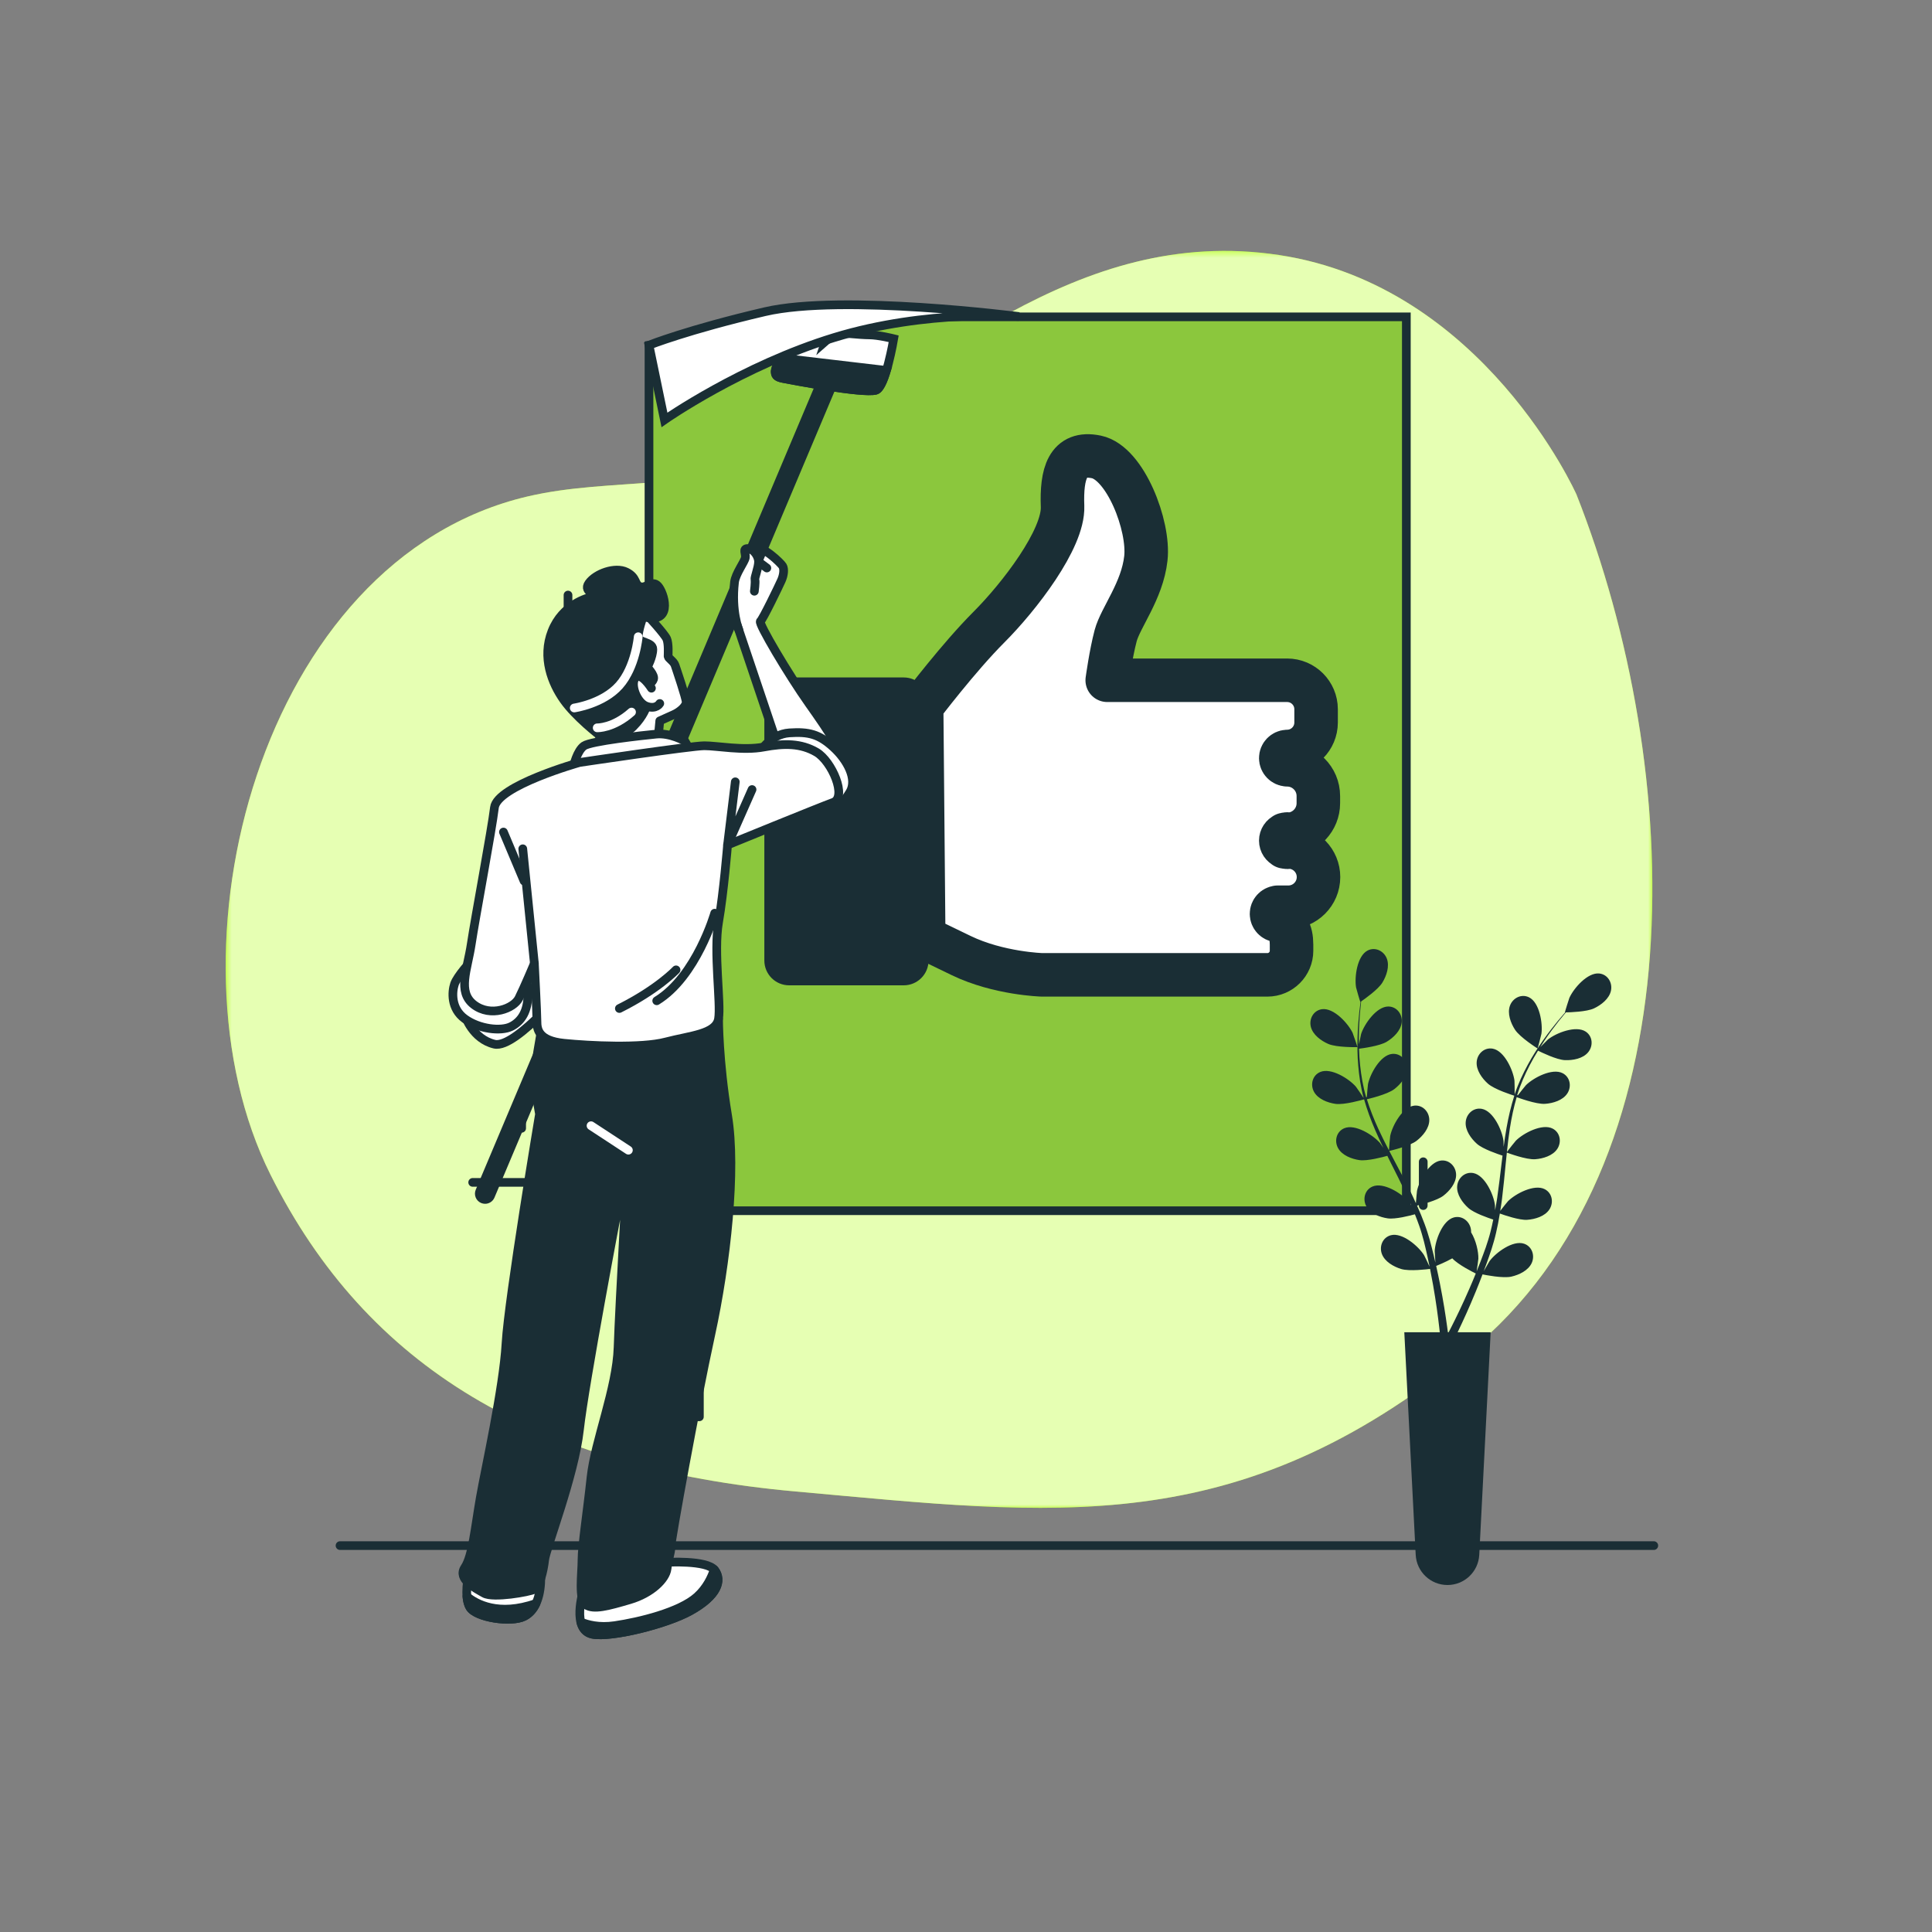 <svg width="296" height="296" viewBox="0 0 296 296" fill="none" xmlns="http://www.w3.org/2000/svg">
<rect x="0" y="0" width="296" height="296" fill="#808080" stroke="none"/>
<mask id="mask0_86_371" style="mask-type:luminance" maskUnits="userSpaceOnUse" x="0" y="0" width="296" height="296">
<path d="M0 0H296V296H0V0Z" fill="white"/>
</mask>
<g mask="url(#mask0_86_371)">
<path d="M241.536 75.776C241.536 75.776 227.328 43.808 195.952 39.072C164.576 34.336 142.672 57.424 119.584 69.264C107.493 75.465 93.683 73.057 80.847 76.058C39.805 85.654 24.344 145.777 41.44 179.968C56.24 209.568 82.288 224.96 121.952 228.512C161.616 232.064 189.44 236.208 224.96 207.2C260.48 178.192 258.112 117.808 241.536 75.776Z" fill="#AAFF00"/>
<mask id="mask1_86_371" style="mask-type:luminance" maskUnits="userSpaceOnUse" x="34" y="38" width="220" height="194">
<path d="M34.575 38.441H253.155V231.015H34.575V38.441Z" fill="white"/>
</mask>
<g mask="url(#mask1_86_371)">
<g opacity="0.7">
<path d="M241.536 75.776C241.536 75.776 227.328 43.808 195.952 39.072C164.576 34.336 142.672 57.424 119.584 69.264C107.493 75.465 93.683 73.057 80.847 76.058C39.805 85.654 24.344 145.777 41.44 179.968C56.24 209.568 82.288 224.96 121.952 228.512C161.616 232.064 189.44 236.208 224.96 207.2C260.48 178.192 258.112 117.808 241.536 75.776Z" fill="white"/>
</g>
</g>
</g>
<path d="M72.421 181.152H81.893" stroke="#1A2E35" stroke-width="1.333" stroke-miterlimit="10" stroke-linecap="round" stroke-linejoin="round"/>
<path d="M79.92 172.864V167.733" stroke="#1A2E35" stroke-width="1.333" stroke-miterlimit="10" stroke-linecap="round" stroke-linejoin="round"/>
<path d="M107.152 211.146V217.066H94.128" stroke="#1A2E35" stroke-width="1.333" stroke-miterlimit="10" stroke-linecap="round" stroke-linejoin="round"/>
<path d="M107.941 202.464V196.939" stroke="#1A2E35" stroke-width="1.333" stroke-miterlimit="10" stroke-linecap="round" stroke-linejoin="round"/>
<path d="M87.024 91.168V97.877" stroke="#1A2E35" stroke-width="1.333" stroke-miterlimit="10" stroke-linecap="round" stroke-linejoin="round"/>
<path d="M100.048 74.197V69.066" stroke="#1A2E35" stroke-width="1.333" stroke-miterlimit="10" stroke-linecap="round" stroke-linejoin="round"/>
<path d="M218.053 177.994V184.703" stroke="#1A2E35" stroke-width="1.333" stroke-miterlimit="10" stroke-linecap="round" stroke-linejoin="round"/>
<path d="M52.096 236.8H253.376" stroke="#1A2E35" stroke-width="1.333" stroke-miterlimit="10" stroke-linecap="round" stroke-linejoin="round"/>
<path d="M99.432 52.885V185.493H215.464V48.544H126.27L99.432 52.885Z" fill="#8BC73D"/>
<path d="M99.432 52.885V185.493H215.464V48.544H126.27L99.432 52.885Z" stroke="#1A2E35" stroke-width="1.333" stroke-miterlimit="10"/>
<path d="M202.007 134.374C202.007 131.876 200.026 129.847 197.551 129.758C197.454 129.788 197.352 129.81 197.244 129.81C197.126 129.81 197.014 129.786 196.91 129.749H196.828V129.719C196.473 129.56 196.225 129.205 196.225 128.791C196.225 128.377 196.473 128.022 196.828 127.863V127.843H196.878C196.992 127.799 197.114 127.772 197.244 127.772C197.352 127.772 197.455 127.793 197.552 127.825C200.029 127.642 201.983 125.581 201.983 123.057V121.956C201.983 119.314 199.841 117.171 197.198 117.171V117.166C196.657 117.141 196.225 116.698 196.225 116.151C196.225 115.604 196.657 115.162 197.198 115.137C197.203 115.137 197.207 115.136 197.211 115.136C197.222 115.135 197.233 115.133 197.244 115.133C197.248 115.133 197.251 115.134 197.255 115.134C199.68 115.103 201.637 113.13 201.637 110.697V108.662C201.637 106.211 199.65 104.223 197.198 104.223H169.637C169.637 104.223 170.192 100.154 170.932 97.379C171.672 94.605 175.001 90.535 175.556 85.541C176.111 80.546 172.412 70.928 167.973 70.004C163.533 69.079 162.608 72.593 162.793 77.587C162.978 82.581 156.134 91.46 151.51 96.084C146.886 100.709 141.204 108.206 141.204 108.206L141.521 143.622L147.256 146.397C152.99 149.171 159.648 149.356 159.648 149.356H194.176C196.22 149.356 197.876 147.7 197.876 145.657V144.732C197.876 142.689 197.174 141.552 195.718 141.033V141.021C195.207 140.966 194.807 140.539 194.807 140.013C194.807 139.487 195.207 139.059 195.718 139.005V138.998H195.786C195.8 138.998 195.813 138.994 195.826 138.994C195.839 138.994 195.852 138.998 195.866 138.998H197.383C199.937 138.998 202.007 136.927 202.007 134.374Z" fill="white"/>
<path d="M202.007 134.374C202.007 131.876 200.026 129.847 197.551 129.758C197.454 129.788 197.352 129.81 197.244 129.81C197.126 129.81 197.014 129.786 196.91 129.749H196.828V129.719C196.473 129.56 196.225 129.205 196.225 128.791C196.225 128.377 196.473 128.022 196.828 127.863V127.843H196.878C196.992 127.799 197.114 127.772 197.244 127.772C197.352 127.772 197.455 127.793 197.552 127.825C200.029 127.642 201.983 125.581 201.983 123.057V121.956C201.983 119.314 199.841 117.171 197.198 117.171V117.166C196.657 117.141 196.225 116.698 196.225 116.151C196.225 115.604 196.657 115.162 197.198 115.137C197.203 115.137 197.207 115.136 197.211 115.136C197.222 115.135 197.233 115.133 197.244 115.133C197.248 115.133 197.251 115.134 197.255 115.134C199.68 115.103 201.637 113.13 201.637 110.697V108.662C201.637 106.211 199.65 104.223 197.198 104.223H169.637C169.637 104.223 170.192 100.154 170.932 97.379C171.672 94.605 175.001 90.535 175.556 85.541C176.111 80.546 172.412 70.928 167.973 70.004C163.533 69.079 162.608 72.593 162.793 77.587C162.978 82.581 156.134 91.46 151.51 96.084C146.886 100.709 141.204 108.206 141.204 108.206L141.521 143.622L147.256 146.397C152.99 149.171 159.648 149.356 159.648 149.356H194.176C196.22 149.356 197.876 147.7 197.876 145.657V144.732C197.876 142.689 197.174 141.552 195.718 141.033V141.021C195.207 140.966 194.807 140.539 194.807 140.013C194.807 139.487 195.207 139.059 195.718 139.005V138.998H195.786C195.8 138.998 195.813 138.994 195.826 138.994C195.839 138.994 195.852 138.998 195.866 138.998H197.383C199.937 138.998 202.007 136.927 202.007 134.374Z" stroke="#1A2E35" stroke-width="6.667" stroke-miterlimit="10" stroke-linecap="round" stroke-linejoin="round"/>
<path d="M138.463 150.96H120.904C118.806 150.96 117.105 149.259 117.105 147.161V107.591C117.105 105.493 118.806 103.792 120.904 103.792H138.463C140.56 103.792 142.261 105.493 142.261 107.591V147.161C142.261 149.259 140.56 150.96 138.463 150.96Z" fill="#1A2E35"/>
<path d="M118.968 113.664L112.654 94.917C112.654 94.917 112.062 92.549 112.062 91.76C112.062 90.971 115.206 86.439 115.206 86.439C115.206 86.439 114.468 84.32 115.666 83.952C116.863 83.583 119.627 86.254 119.903 86.715C120.179 87.176 120.087 88.097 119.718 88.926C119.35 89.755 116.863 94.913 116.495 95.189C116.126 95.465 120.824 103.387 123.955 107.808C127.087 112.23 129.851 116.282 129.206 118.032C128.561 119.782 125.614 118.401 123.403 117.388C121.193 116.375 118.981 114.071 118.981 114.071L118.968 113.664Z" fill="white"/>
<path d="M118.968 113.664L112.654 94.917C112.654 94.917 112.062 92.549 112.062 91.76C112.062 90.971 115.206 86.439 115.206 86.439C115.206 86.439 114.468 84.32 115.666 83.952C116.863 83.583 119.627 86.254 119.903 86.715C120.179 87.176 120.087 88.097 119.718 88.926C119.35 89.755 116.863 94.913 116.495 95.189C116.126 95.465 120.824 103.387 123.955 107.808C127.087 112.23 129.851 116.282 129.206 118.032C128.561 119.782 125.614 118.401 123.403 117.388C121.193 116.375 118.981 114.071 118.981 114.071L118.968 113.664Z" stroke="#1A2E35" stroke-width="1.333" stroke-miterlimit="10" stroke-linecap="round" stroke-linejoin="round"/>
<path d="M116.219 86.07L117.488 87.023" stroke="#1A2E35" stroke-width="1.333" stroke-miterlimit="10" stroke-linecap="round" stroke-linejoin="round"/>
<path d="M71.245 155.618C71.245 155.618 72.4 159.187 75.755 159.977C79.109 160.766 87.987 149.776 87.987 149.776L88.382 146.421L74.963 148C74.963 148 70.653 150.487 71.245 155.618Z" fill="white"/>
<path d="M71.245 155.618C71.245 155.618 72.4 159.187 75.755 159.977C79.109 160.766 87.987 149.776 87.987 149.776L88.382 146.421L74.963 148C74.963 148 70.653 150.487 71.245 155.618Z" stroke="#1A2E35" stroke-width="1.333" stroke-miterlimit="10" stroke-linecap="round" stroke-linejoin="round"/>
<path d="M121.533 50.122C121.533 50.122 118.771 56.239 118.771 56.831C118.771 57.423 118.845 57.768 120.008 57.987C121.236 58.219 132.106 60.316 134.163 59.791C135.667 59.408 136.925 51.898 136.925 51.898C136.925 51.898 134.557 51.306 133.176 51.306C131.795 51.306 128.045 50.911 128.045 50.911L126.467 52.293L127.059 50.517L124.691 50.122L124.099 51.503L123.704 49.925L121.533 50.122Z" fill="white"/>
<path d="M121.533 50.122C121.533 50.122 118.771 56.239 118.771 56.831C118.771 57.423 118.845 57.768 120.008 57.987C121.236 58.219 132.106 60.316 134.163 59.791C135.667 59.408 136.925 51.898 136.925 51.898C136.925 51.898 134.557 51.306 133.176 51.306C131.795 51.306 128.045 50.911 128.045 50.911L126.467 52.293L127.059 50.517L124.691 50.122L124.099 51.503L123.704 49.925L121.533 50.122Z" stroke="#1A2E35" stroke-width="1.333" stroke-miterlimit="10"/>
<path d="M134.163 59.791C134.777 59.635 135.35 58.291 135.813 56.755L119.486 54.834C119.077 55.825 118.771 56.634 118.771 56.831C118.771 57.423 118.844 57.768 120.008 57.987C121.236 58.219 132.107 60.315 134.163 59.791Z" fill="#1A2E35"/>
<path d="M134.163 59.791C134.777 59.635 135.35 58.291 135.813 56.755L119.486 54.834C119.077 55.825 118.771 56.634 118.771 56.831C118.771 57.423 118.844 57.768 120.008 57.987C121.236 58.219 132.107 60.315 134.163 59.791Z" stroke="#1A2E35" stroke-width="1.333" stroke-miterlimit="10"/>
<path d="M74.321 183.767C74.206 183.767 74.089 183.744 73.976 183.697C73.524 183.507 73.312 182.986 73.503 182.533L126.191 57.621C126.382 57.17 126.903 56.958 127.354 57.148C127.807 57.339 128.019 57.859 127.828 58.312L75.14 183.224C74.997 183.563 74.668 183.767 74.321 183.767Z" fill="#1A2E35"/>
<path d="M74.321 183.767C74.206 183.767 74.089 183.744 73.976 183.697C73.524 183.507 73.312 182.986 73.503 182.533L126.191 57.621C126.382 57.17 126.903 56.958 127.354 57.148C127.807 57.339 128.019 57.859 127.828 58.312L75.14 183.224C74.997 183.563 74.668 183.767 74.321 183.767Z" stroke="#1A2E35" stroke-width="1.333" stroke-miterlimit="10"/>
<path d="M113.197 96.495C113.197 96.495 112.013 93.683 112.534 89.201C112.689 87.869 114.1 86.069 114.192 85.425C114.284 84.78 113.732 84.043 114.56 84.043C115.39 84.043 116.219 85.148 116.219 86.069C116.219 86.991 115.574 88.465 115.666 88.833C115.758 89.201 115.574 90.583 115.574 90.583" fill="white"/>
<path d="M113.197 96.495C113.197 96.495 112.013 93.683 112.534 89.201C112.689 87.869 114.1 86.069 114.192 85.425C114.284 84.78 113.732 84.043 114.56 84.043C115.39 84.043 116.219 85.148 116.219 86.069C116.219 86.991 115.574 88.465 115.666 88.833C115.758 89.201 115.574 90.583 115.574 90.583" stroke="#1A2E35" stroke-width="1.333" stroke-miterlimit="10" stroke-linecap="round" stroke-linejoin="round"/>
<path d="M99.166 94.252C99.166 94.252 101.829 97.127 102.148 97.874C102.468 98.619 102.361 100.217 102.361 100.537C102.361 100.856 103.214 101.282 103.427 101.922C103.64 102.561 105.131 106.928 105.131 107.567C105.131 108.207 104.172 109.059 103.214 109.485C102.255 109.911 101.083 110.444 101.083 110.444L100.763 113.852L92.455 115.131L91.496 111.509C91.496 111.509 94.158 110.763 94.479 108.42C94.798 106.076 91.176 102.774 92.028 99.046C92.88 95.317 96.715 93.4 99.166 94.252Z" fill="white"/>
<path d="M99.166 94.252C99.166 94.252 101.829 97.127 102.148 97.874C102.468 98.619 102.361 100.217 102.361 100.537C102.361 100.856 103.214 101.282 103.427 101.922C103.64 102.561 105.131 106.928 105.131 107.567C105.131 108.207 104.172 109.059 103.214 109.485C102.255 109.911 101.083 110.444 101.083 110.444L100.763 113.852L92.455 115.131L91.496 111.509C91.496 111.509 94.158 110.763 94.479 108.42C94.798 106.076 91.176 102.774 92.028 99.046C92.88 95.317 96.715 93.4 99.166 94.252Z" stroke="#1A2E35" stroke-width="1.333" stroke-miterlimit="10" stroke-linecap="round" stroke-linejoin="round"/>
<path d="M98.526 94.465C98.526 94.465 97.781 96.596 97.781 97.554C97.781 98.513 100.018 98.3 100.018 99.472C100.018 100.644 99.165 102.242 99.165 102.242C99.165 102.242 100.337 103.413 100.124 104.053C99.911 104.691 98.952 105.331 98.633 104.585C98.314 103.839 96.928 104.159 97.461 105.65C97.994 107.142 99.059 108.207 99.059 108.207C99.059 108.207 98.633 109.698 97.035 111.296C95.437 112.894 92.987 113.427 92.347 113.001C91.709 112.574 88.193 109.805 86.382 107.248C84.571 104.691 82.974 100.75 84.571 96.702C86.169 92.654 89.898 91.589 90.963 91.376C92.028 91.163 89.152 90.843 90.217 89.352C91.282 87.86 94.265 86.795 95.97 87.647C97.674 88.5 97.141 89.565 98.1 89.885C99.059 90.204 100.018 88.606 100.976 89.991C101.935 91.376 103 95.743 98.526 94.465Z" fill="#1A2E35"/>
<path d="M98.526 94.465C98.526 94.465 97.781 96.596 97.781 97.554C97.781 98.513 100.018 98.3 100.018 99.472C100.018 100.644 99.165 102.242 99.165 102.242C99.165 102.242 100.337 103.413 100.124 104.053C99.911 104.691 98.952 105.331 98.633 104.585C98.314 103.839 96.928 104.159 97.461 105.65C97.994 107.142 99.059 108.207 99.059 108.207C99.059 108.207 98.633 109.698 97.035 111.296C95.437 112.894 92.987 113.427 92.347 113.001C91.709 112.574 88.193 109.805 86.382 107.248C84.571 104.691 82.974 100.75 84.571 96.702C86.169 92.654 89.898 91.589 90.963 91.376C92.028 91.163 89.152 90.843 90.217 89.352C91.282 87.86 94.265 86.795 95.97 87.647C97.674 88.5 97.141 89.565 98.1 89.885C99.059 90.204 100.018 88.606 100.976 89.991C101.935 91.376 103 95.743 98.526 94.465Z" stroke="#1A2E35" stroke-width="1.333" stroke-miterlimit="10" stroke-linecap="round" stroke-linejoin="round"/>
<path d="M97.781 97.554C97.781 97.554 97.386 102.198 94.877 105.02C92.369 107.842 87.98 108.469 87.98 108.469" stroke="white" stroke-width="1.333" stroke-miterlimit="10" stroke-linecap="round" stroke-linejoin="round"/>
<path d="M91.496 111.509C91.496 111.509 93.937 111.605 96.758 109.096" stroke="white" stroke-width="1.333" stroke-miterlimit="10" stroke-linecap="round" stroke-linejoin="round"/>
<path d="M99.805 105.437C99.805 105.437 98.207 102.88 97.354 103.839C96.502 104.798 97.567 107.674 99.059 108.207C100.551 108.739 101.083 107.781 101.083 107.781" fill="white"/>
<path d="M99.805 105.437C99.805 105.437 98.207 102.88 97.354 103.839C96.502 104.798 97.567 107.674 99.059 108.207C100.551 108.739 101.083 107.781 101.083 107.781" stroke="#1A2E35" stroke-width="1.333" stroke-miterlimit="10" stroke-linecap="round" stroke-linejoin="round"/>
<path d="M87.874 117.368C87.874 117.368 88.406 115.024 89.471 114.279C90.537 113.533 98.419 112.681 100.551 112.468C102.681 112.255 104.918 113.533 104.918 113.533L105.983 115.344L87.874 117.368Z" fill="white"/>
<path d="M87.874 117.368C87.874 117.368 88.406 115.024 89.471 114.279C90.537 113.533 98.419 112.681 100.551 112.468C102.681 112.255 104.918 113.533 104.918 113.533L105.983 115.344L87.874 117.368Z" stroke="#1A2E35" stroke-width="1.333" stroke-miterlimit="10" stroke-linecap="round" stroke-linejoin="round"/>
<path d="M72.2 147.21C72.2 147.21 70.029 149.578 69.635 150.762C69.24 151.946 69.043 154.511 71.213 156.09C73.384 157.669 76.739 158.063 78.317 157.274C79.896 156.485 80.883 154.906 80.883 152.341C80.883 149.775 80.094 148.197 80.094 148.197C80.094 148.197 74.963 145.039 72.2 147.21Z" fill="white"/>
<path d="M72.2 147.21C72.2 147.21 70.029 149.578 69.635 150.762C69.24 151.946 69.043 154.511 71.213 156.09C73.384 157.669 76.739 158.063 78.317 157.274C79.896 156.485 80.883 154.906 80.883 152.341C80.883 149.775 80.094 148.197 80.094 148.197C80.094 148.197 74.963 145.039 72.2 147.21Z" stroke="#1A2E35" stroke-width="1.333" stroke-miterlimit="10" stroke-linecap="round" stroke-linejoin="round"/>
<path d="M116.403 115.242C116.403 115.242 117.982 112.48 120.942 112.282C123.902 112.085 125.48 112.48 127.651 114.453C129.822 116.426 131.4 119.386 130.216 121.36C129.032 123.333 127.848 124.32 125.48 124.517C123.112 124.714 120.744 121.952 120.744 121.952L116.403 115.242Z" fill="white"/>
<path d="M116.403 115.242C116.403 115.242 117.982 112.48 120.942 112.282C123.902 112.085 125.48 112.48 127.651 114.453C129.822 116.426 131.4 119.386 130.216 121.36C129.032 123.333 127.848 124.32 125.48 124.517C123.112 124.714 120.744 121.952 120.744 121.952L116.403 115.242Z" stroke="#1A2E35" stroke-width="1.333" stroke-miterlimit="10" stroke-linecap="round" stroke-linejoin="round"/>
<path d="M101.998 239.365C101.998 239.365 108.312 238.971 109.496 240.549C110.68 242.128 109.987 244.454 105.752 246.806C102.06 248.857 93.624 250.931 90.789 250.382C87.473 249.74 89.368 243.707 89.368 243.707C89.368 243.707 98.446 244.101 101.998 239.365Z" fill="white"/>
<path d="M101.998 239.365C101.998 239.365 108.312 238.971 109.496 240.549C110.68 242.128 109.987 244.454 105.752 246.806C102.06 248.857 93.624 250.931 90.789 250.382C87.473 249.74 89.368 243.707 89.368 243.707C89.368 243.707 98.446 244.101 101.998 239.365Z" stroke="#1A2E35" stroke-width="1.333" stroke-miterlimit="10" stroke-linecap="round" stroke-linejoin="round"/>
<path d="M109.427 240.47C109.039 241.662 108.272 243.316 106.787 244.641C104.152 246.995 98.035 248.5 94.177 249.065C91.767 249.417 89.982 248.925 88.981 248.507C89.21 249.431 89.737 250.178 90.789 250.382C93.624 250.931 102.06 248.857 105.751 246.806C109.987 244.454 110.68 242.128 109.496 240.549C109.476 240.522 109.45 240.496 109.427 240.47Z" fill="#1A2E35"/>
<path d="M109.427 240.47C109.039 241.662 108.272 243.316 106.787 244.641C104.152 246.995 98.035 248.5 94.177 249.065C91.767 249.417 89.982 248.925 88.981 248.507C89.21 249.431 89.737 250.178 90.789 250.382C93.624 250.931 102.06 248.857 105.751 246.806C109.987 244.454 110.68 242.128 109.496 240.549C109.476 240.522 109.45 240.496 109.427 240.47Z" stroke="#1A2E35" stroke-width="1.333" stroke-miterlimit="10" stroke-linecap="round" stroke-linejoin="round"/>
<path d="M71.805 241.141C71.805 241.141 71.016 244.693 72.003 246.271C72.99 247.85 78.317 248.639 80.291 247.653C82.264 246.666 82.856 244.101 82.856 241.733C82.856 239.365 79.501 244.298 71.805 241.141Z" fill="white"/>
<path d="M71.805 241.141C71.805 241.141 71.016 244.693 72.003 246.271C72.99 247.85 78.317 248.639 80.291 247.653C82.264 246.666 82.856 244.101 82.856 241.733C82.856 239.365 79.501 244.298 71.805 241.141Z" stroke="#1A2E35" stroke-width="1.333" stroke-miterlimit="10" stroke-linecap="round" stroke-linejoin="round"/>
<path d="M71.538 244.6C71.592 245.23 71.727 245.829 72.003 246.271C72.989 247.85 78.317 248.639 80.291 247.653C81.133 247.232 81.722 246.521 82.123 245.663C76.353 247.685 72.924 245.74 71.538 244.6Z" fill="#1A2E35"/>
<path d="M71.538 244.6C71.592 245.23 71.727 245.829 72.003 246.271C72.989 247.85 78.317 248.639 80.291 247.653C81.133 247.232 81.722 246.521 82.123 245.663C76.353 247.685 72.924 245.74 71.538 244.6Z" stroke="#1A2E35" stroke-width="1.333" stroke-miterlimit="10" stroke-linecap="round" stroke-linejoin="round"/>
<path d="M83.053 157.275C83.053 157.275 81.672 164.576 81.869 165.957C82.067 167.339 82.659 170.693 82.659 170.693C82.659 170.693 77.922 198.912 77.528 205.819C77.133 212.725 74.371 224.96 73.581 229.499C72.792 234.037 72.397 238.379 71.213 240.155C70.029 241.931 72.792 243.312 74.173 244.101C75.555 244.891 81.08 243.904 81.869 243.509C82.659 243.115 83.251 240.747 83.448 238.971C83.645 237.195 87.987 226.144 88.776 219.04C89.565 211.936 94.499 185.888 94.893 183.915C95.288 181.941 96.275 176.219 96.275 176.219C96.275 176.219 94.893 200.096 94.696 206.411C94.499 212.725 91.144 220.816 90.552 226.341C89.96 231.867 89.171 236.8 89.171 238.971C89.171 241.141 88.579 245.088 89.763 245.877C90.947 246.667 93.117 246.075 96.472 245.088C99.826 244.101 101.997 241.931 102.195 240.352C102.392 238.773 102.787 237.984 102.787 236.997C102.787 236.011 106.536 215.291 108.904 204.437C111.272 193.584 112.851 179.179 111.469 170.891C110.088 162.603 110.088 156.091 110.088 156.091C110.088 156.091 91.933 161.024 83.053 157.275Z" fill="#1A2E35"/>
<path d="M83.053 157.275C83.053 157.275 81.672 164.576 81.869 165.957C82.067 167.339 82.659 170.693 82.659 170.693C82.659 170.693 77.922 198.912 77.528 205.819C77.133 212.725 74.371 224.96 73.581 229.499C72.792 234.037 72.397 238.379 71.213 240.155C70.029 241.931 72.792 243.312 74.173 244.101C75.555 244.891 81.08 243.904 81.869 243.509C82.659 243.115 83.251 240.747 83.448 238.971C83.645 237.195 87.987 226.144 88.776 219.04C89.565 211.936 94.499 185.888 94.893 183.915C95.288 181.941 96.275 176.219 96.275 176.219C96.275 176.219 94.893 200.096 94.696 206.411C94.499 212.725 91.144 220.816 90.552 226.341C89.96 231.867 89.171 236.8 89.171 238.971C89.171 241.141 88.579 245.088 89.763 245.877C90.947 246.667 93.117 246.075 96.472 245.088C99.826 244.101 101.997 241.931 102.195 240.352C102.392 238.773 102.787 237.984 102.787 236.997C102.787 236.011 106.536 215.291 108.904 204.437C111.272 193.584 112.851 179.179 111.469 170.891C110.088 162.603 110.088 156.091 110.088 156.091C110.088 156.091 91.933 161.024 83.053 157.275Z" stroke="#1A2E35" stroke-width="1.333" stroke-miterlimit="10" stroke-linecap="round" stroke-linejoin="round"/>
<path d="M96.275 176.219L90.552 172.469" stroke="white" stroke-width="1.333" stroke-miterlimit="10" stroke-linecap="round" stroke-linejoin="round"/>
<path d="M88.776 116.821C88.776 116.821 76.147 120.373 75.752 123.728C75.358 127.082 72.792 140.698 72.2 144.645C71.608 148.592 70.029 151.946 72.595 153.92C75.16 155.893 78.712 154.512 79.501 152.933C80.291 151.354 81.87 147.605 81.87 147.605C81.87 147.605 82.264 155.301 82.264 156.485C82.264 157.669 82.462 159.445 86.408 159.84C90.355 160.234 98.248 160.629 101.998 159.642C105.747 158.656 109.694 158.458 110.088 156.09C110.483 153.722 109.299 145.829 110.088 141.29C110.878 136.752 111.47 129.45 111.47 129.45C111.47 129.45 125.48 123.728 127.651 122.938C129.822 122.149 127.454 116.624 125.086 115.242C122.718 113.861 120.152 113.861 116.995 114.453C113.838 115.045 109.891 114.256 107.918 114.256C105.944 114.256 88.776 116.821 88.776 116.821Z" fill="white"/>
<path d="M88.776 116.821C88.776 116.821 76.147 120.373 75.752 123.728C75.358 127.082 72.792 140.698 72.2 144.645C71.608 148.592 70.029 151.946 72.595 153.92C75.16 155.893 78.712 154.512 79.501 152.933C80.291 151.354 81.87 147.605 81.87 147.605C81.87 147.605 82.264 155.301 82.264 156.485C82.264 157.669 82.462 159.445 86.408 159.84C90.355 160.234 98.248 160.629 101.998 159.642C105.747 158.656 109.694 158.458 110.088 156.09C110.483 153.722 109.299 145.829 110.088 141.29C110.878 136.752 111.47 129.45 111.47 129.45C111.47 129.45 125.48 123.728 127.651 122.938C129.822 122.149 127.454 116.624 125.086 115.242C122.718 113.861 120.152 113.861 116.995 114.453C113.838 115.045 109.891 114.256 107.918 114.256C105.944 114.256 88.776 116.821 88.776 116.821Z" stroke="#1A2E35" stroke-width="1.333" stroke-miterlimit="10" stroke-linecap="round" stroke-linejoin="round"/>
<path d="M112.653 119.781L111.469 129.45L115.219 120.965" stroke="#1A2E35" stroke-width="1.333" stroke-miterlimit="10" stroke-linecap="round" stroke-linejoin="round"/>
<path d="M81.87 147.604L80.094 130.042" stroke="#1A2E35" stroke-width="1.333" stroke-miterlimit="10" stroke-linecap="round" stroke-linejoin="round"/>
<path d="M80.291 134.976L77.134 127.477" stroke="#1A2E35" stroke-width="1.333" stroke-miterlimit="10" stroke-linecap="round" stroke-linejoin="round"/>
<path d="M109.496 139.909C109.496 139.909 106.734 149.578 100.616 153.328" stroke="#1A2E35" stroke-width="1.333" stroke-miterlimit="10" stroke-linecap="round" stroke-linejoin="round"/>
<path d="M103.576 148.592C103.576 148.592 100.814 151.552 94.894 154.512" stroke="#1A2E35" stroke-width="1.333" stroke-miterlimit="10" stroke-linecap="round" stroke-linejoin="round"/>
<path d="M99.432 52.885L101.8 64.33C101.8 64.33 113.64 56.042 127.848 51.701C142.056 47.36 156.121 48.497 156.121 48.497C156.121 48.497 129.032 44.992 117.192 47.754C105.352 50.517 99.432 52.885 99.432 52.885Z" fill="white"/>
<path d="M99.432 52.885L101.8 64.33C101.8 64.33 113.64 56.042 127.848 51.701C142.056 47.36 156.121 48.497 156.121 48.497C156.121 48.497 129.032 44.992 117.192 47.754C105.352 50.517 99.432 52.885 99.432 52.885Z" stroke="#1A2E35" stroke-width="1.333" stroke-miterlimit="10"/>
<path d="M235.565 160.636C235.592 160.653 236.141 158.529 236.161 158.391C236.383 156.794 235.874 153.577 234.247 152.791C233.076 152.226 231.766 152.906 231.339 154.079C230.903 155.277 231.456 156.747 232.111 157.758C232.879 158.946 235.563 160.635 235.565 160.636ZM226.103 195.112C225.796 194.963 223.427 193.792 222.503 192.79C221.442 193.383 220.245 193.868 220.034 193.952C220.244 194.882 220.44 195.79 220.607 196.642C221.143 199.34 221.487 201.606 221.706 203.197C221.753 203.536 221.792 203.839 221.828 204.114H221.947C222.068 203.882 222.198 203.629 222.343 203.344C223.061 201.929 224.059 199.89 225.144 197.392C225.46 196.672 225.781 195.905 226.103 195.112ZM246.814 151.78C246.55 153.027 245.303 153.982 244.213 154.494C243.095 155.019 240.54 155.096 239.906 155.107C239.561 155.516 239.197 155.955 238.805 156.45C238.123 157.326 237.361 158.321 236.606 159.459C236.404 159.762 236.199 160.096 235.994 160.415C236.451 159.948 237.086 159.315 237.155 159.261C238.416 158.256 241.444 157.055 242.949 158.054C244.033 158.774 244.114 160.248 243.322 161.213C242.513 162.198 240.967 162.471 239.763 162.423C238.507 162.373 236.151 161.229 235.638 160.972C235.196 161.688 234.758 162.433 234.347 163.237C233.635 164.623 232.949 166.138 232.453 167.766C232.503 167.792 232.494 167.787 232.545 167.813C232.913 167.33 233.711 166.335 233.786 166.26C234.929 165.122 237.806 163.596 239.412 164.424C240.568 165.02 240.811 166.476 240.13 167.522C239.434 168.591 237.927 169.032 236.725 169.117C235.341 169.214 232.477 168.133 232.37 168.092C231.924 169.617 231.583 171.217 231.328 172.862C231.142 174.053 231.002 175.268 230.873 176.488C231.123 176.142 232.169 174.833 232.255 174.748C233.398 173.61 236.276 172.084 237.881 172.912C239.037 173.508 239.28 174.964 238.599 176.01C237.904 177.078 236.396 177.521 235.195 177.605C233.843 177.699 231.094 176.676 230.863 176.589C230.804 177.143 230.744 177.696 230.691 178.252C230.514 180.066 230.344 181.886 230.122 183.676C230.045 184.297 229.946 184.905 229.851 185.515C230.241 185.009 230.969 184.1 231.041 184.029C232.184 182.892 235.061 181.366 236.666 182.193C237.822 182.79 238.066 184.246 237.384 185.292C236.689 186.36 235.182 186.801 233.98 186.886C232.773 186.971 230.443 186.16 229.79 185.923C229.623 186.936 229.434 187.938 229.202 188.916C229.092 189.335 229.008 189.77 228.88 190.167C228.76 190.569 228.641 190.967 228.522 191.362C228.25 192.17 227.999 192.92 227.726 193.666C227.59 194.043 227.454 194.396 227.317 194.761C227.637 194.188 228.156 193.289 228.213 193.212C229.17 191.915 231.783 189.971 233.496 190.546C234.729 190.96 235.19 192.363 234.675 193.5C234.149 194.661 232.727 195.326 231.551 195.591C230.256 195.884 227.476 195.319 227.137 195.248C226.798 196.14 226.461 197.005 226.13 197.808C225.09 200.354 224.127 202.434 223.432 203.882C223.392 203.963 223.356 204.037 223.318 204.114H228.382L226.635 238.215C226.502 240.807 224.362 242.839 221.767 242.839C219.173 242.839 217.032 240.807 216.899 238.215L215.152 204.114H220.586C220.562 203.879 220.534 203.628 220.502 203.348C220.32 201.772 220.028 199.521 219.555 196.839C219.42 196.065 219.265 195.247 219.097 194.409C218.746 194.455 215.938 194.809 214.67 194.422C213.518 194.069 212.149 193.3 211.711 192.103C211.281 190.931 211.846 189.567 213.106 189.245C214.857 188.799 217.318 190.933 218.176 192.298C218.231 192.386 218.764 193.492 219.025 194.063C218.921 193.555 218.82 193.052 218.703 192.527C218.542 191.769 218.346 190.974 218.161 190.202C218.05 189.806 217.938 189.406 217.825 189.001C217.72 188.59 217.57 188.212 217.442 187.81C217.243 187.226 217.007 186.633 216.774 186.041C216.013 186.253 213.768 186.833 212.614 186.665C211.422 186.492 209.952 185.939 209.338 184.822C208.737 183.728 209.087 182.294 210.285 181.785C211.947 181.079 214.703 182.816 215.758 184.035C215.793 184.075 215.989 184.356 216.218 184.691C215.973 184.121 215.73 183.549 215.461 182.979C214.702 181.361 213.877 179.738 213.057 178.106C212.887 177.766 212.722 177.424 212.552 177.083C211.912 177.264 209.486 177.915 208.277 177.74C207.085 177.566 205.615 177.013 205.001 175.896C204.399 174.801 204.75 173.368 205.948 172.859C207.61 172.153 210.366 173.89 211.422 175.109C211.459 175.153 211.693 175.489 211.95 175.867C211.518 174.974 211.098 174.079 210.709 173.178C210.026 171.602 209.44 170.014 208.993 168.43C208.768 168.496 205.939 169.317 204.595 169.121C203.403 168.947 201.932 168.394 201.319 167.278C200.717 166.183 201.068 164.749 202.266 164.241C203.928 163.535 206.684 165.271 207.739 166.492C207.814 166.577 208.65 167.799 208.934 168.246C208.929 168.227 208.921 168.208 208.916 168.189C208.463 166.522 208.235 164.874 208.096 163.302C207.954 161.733 207.954 160.244 207.99 158.874C208.022 157.503 208.136 156.251 208.246 155.144C208.31 154.544 208.38 153.997 208.45 153.488C208.444 153.492 208.419 153.51 208.419 153.51C208.392 153.528 207.786 151.42 207.762 151.282C207.497 149.691 207.919 146.462 209.524 145.632C210.679 145.035 212.007 145.68 212.465 146.841C212.934 148.027 212.421 149.511 211.794 150.54C211.152 151.594 209.063 153.068 208.54 153.427C208.477 153.958 208.417 154.525 208.363 155.154C208.277 156.261 208.19 157.512 208.188 158.877C208.187 159.242 208.199 159.633 208.205 160.012C208.328 159.37 208.51 158.492 208.537 158.408C209.035 156.875 210.897 154.203 212.703 154.206C214.004 154.209 214.885 155.393 214.757 156.635C214.626 157.903 213.487 158.984 212.456 159.608C211.381 160.258 208.785 160.604 208.216 160.673C208.242 161.514 208.288 162.377 208.389 163.274C208.559 164.823 208.823 166.466 209.307 168.098C209.363 168.092 209.353 168.093 209.409 168.086C209.451 167.481 209.567 166.209 209.588 166.105C209.914 164.526 211.473 161.665 213.267 161.47C214.561 161.33 215.567 162.41 215.576 163.658C215.585 164.933 214.572 166.133 213.616 166.866C212.514 167.711 209.529 168.39 209.417 168.415C209.887 169.933 210.486 171.455 211.18 172.967C211.682 174.064 212.236 175.154 212.801 176.243C212.818 175.817 212.969 174.148 212.993 174.029C213.32 172.449 214.878 169.59 216.673 169.394C217.967 169.254 218.973 170.334 218.981 171.582C218.99 172.857 217.977 174.057 217.021 174.79C215.946 175.615 213.089 176.279 212.848 176.334C213.105 176.827 213.36 177.322 213.622 177.815C214.475 179.426 215.338 181.037 216.14 182.653C216.418 183.213 216.671 183.775 216.928 184.337C216.974 183.699 217.08 182.539 217.101 182.441C217.426 180.861 218.984 178.001 220.78 177.806C222.074 177.666 223.079 178.746 223.089 179.994C223.098 181.269 222.084 182.468 221.129 183.201C220.168 183.938 217.778 184.548 217.102 184.71C217.522 185.648 217.918 186.587 218.263 187.531C218.403 187.941 218.572 188.35 218.684 188.751C218.806 189.154 218.927 189.552 219.046 189.946C219.264 190.77 219.469 191.534 219.652 192.306C219.748 192.696 219.828 193.065 219.916 193.445C219.866 192.792 219.804 191.755 219.809 191.66C219.891 190.05 220.998 186.986 222.744 186.522C224.001 186.186 225.159 187.102 225.357 188.335C225.382 188.491 225.391 188.649 225.387 188.807C226.143 190.031 226.524 191.773 226.499 192.844C226.498 192.947 226.331 194.165 226.233 194.784C226.426 194.304 226.62 193.828 226.813 193.326C227.096 192.605 227.371 191.833 227.642 191.087C227.769 190.696 227.897 190.3 228.026 189.901C228.165 189.5 228.248 189.101 228.363 188.696C228.519 188.099 228.649 187.475 228.781 186.852C228.03 186.608 225.837 185.855 224.968 185.077C224.069 184.275 223.148 183.003 223.252 181.733C223.354 180.488 224.437 179.486 225.717 179.722C227.493 180.051 228.834 183.02 229.041 184.619C229.048 184.671 229.056 185.013 229.063 185.419C229.173 184.808 229.286 184.198 229.376 183.574C229.635 181.806 229.843 179.996 230.06 178.184C230.105 177.806 230.155 177.429 230.202 177.052C229.569 176.85 227.187 176.054 226.275 175.24C225.376 174.437 224.455 173.166 224.559 171.895C224.661 170.651 225.744 169.649 227.024 169.885C228.8 170.213 230.141 173.181 230.348 174.781C230.355 174.838 230.365 175.247 230.372 175.705C230.503 174.722 230.646 173.744 230.819 172.777C231.119 171.087 231.506 169.438 232.007 167.871C231.783 167.802 228.971 166.926 227.957 166.021C227.059 165.218 226.138 163.947 226.242 162.676C226.344 161.432 227.428 160.429 228.707 160.666C230.483 160.994 231.824 163.963 232.031 165.562C232.046 165.675 232.069 167.155 232.06 167.684C232.066 167.666 232.07 167.645 232.076 167.627C232.617 165.986 233.336 164.487 234.088 163.098C234.836 161.712 235.657 160.47 236.443 159.347C237.226 158.221 238.012 157.24 238.714 156.377C239.098 155.913 239.458 155.495 239.797 155.109C239.79 155.109 239.759 155.109 239.759 155.109C239.726 155.11 240.385 153.016 240.441 152.889C241.097 151.416 243.23 148.955 245.026 149.148C246.32 149.287 247.071 150.559 246.814 151.78ZM200.827 157.295C200.537 156.082 201.253 154.791 202.543 154.617C204.332 154.375 206.532 156.777 207.228 158.232C207.288 158.358 208.002 160.432 207.969 160.433C207.967 160.434 204.796 160.505 203.501 159.939C202.397 159.456 201.124 158.535 200.827 157.295Z" fill="#1A2E35"/>
</svg>

